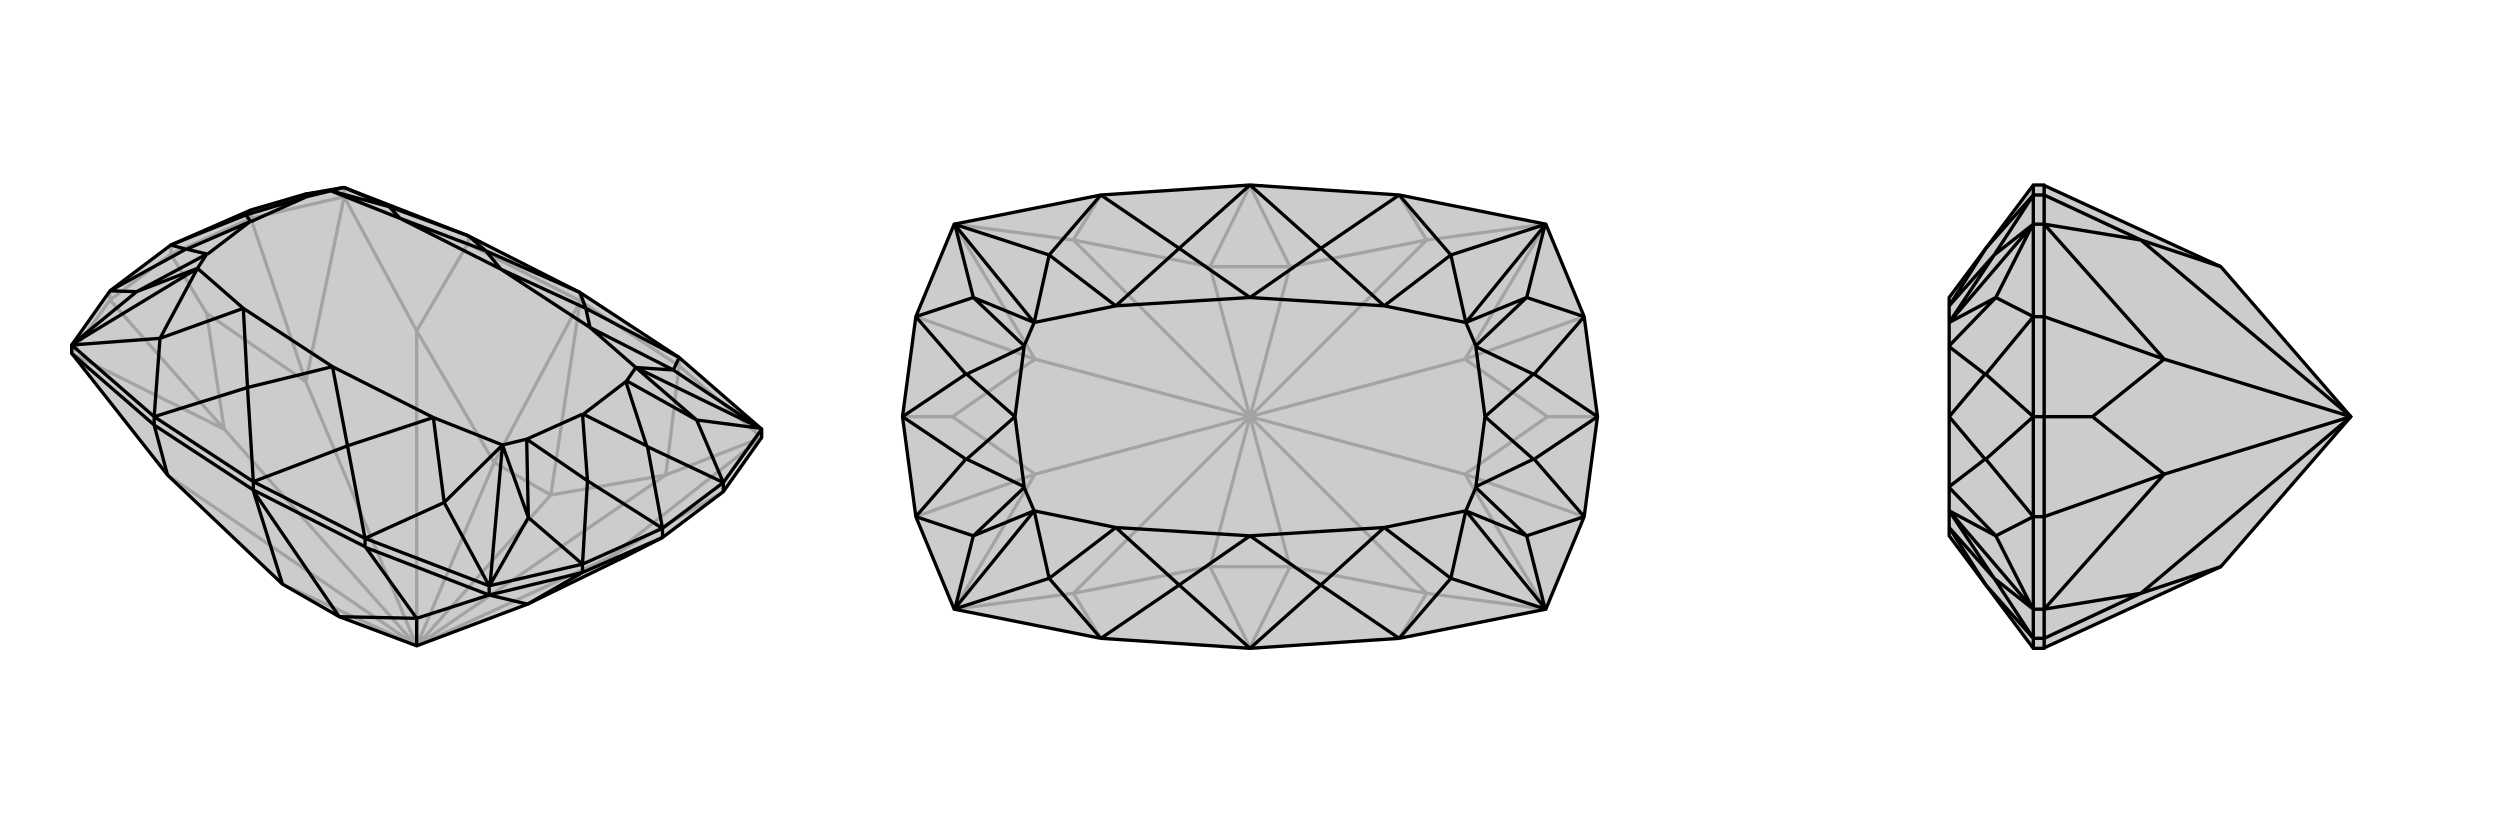 <svg xmlns="http://www.w3.org/2000/svg" viewBox="0 0 3000 1000">
    <g stroke="currentColor" stroke-width="4" fill="none" transform="translate(0 13)">
        <path fill="currentColor" stroke="none" fill-opacity=".2" d="M795,632L752,654L633,712L500,762L407,727L339,688L201,557L86,411L86,401L132,336L205,281L301,239L366,220L412,212L413,212L562,270L696,338L815,416L914,502L914,512L868,577z" />
<path stroke-opacity=".2" d="M696,348L696,338M562,280L562,270M815,426L815,416M205,292L205,281M132,347L132,336M413,223L413,212M301,249L301,239M561,280L413,223M815,426L914,512M696,348L562,280M562,280L561,280M561,280L500,384M696,348L815,426M815,426L815,426M815,426L799,557M696,348L696,349M696,349L593,542M696,349L661,581M132,347L205,292M205,292L301,249M205,292L248,363M132,347L86,411M132,347L269,502M301,249L413,223M301,249L367,445M868,577L731,656M661,581L799,557M86,411L269,502M413,223L500,384M413,223L367,445M593,542L661,581M500,762L661,581M269,502L248,363M367,445L248,363M269,502L500,762M500,762L367,445M752,654L731,656M914,512L799,557M914,512L731,656M500,762L799,557M500,762L731,656M201,557L500,762M500,762L339,688M500,384L593,542M500,762L500,384M500,762L593,542M301,239L413,212" />
<path d="M795,632L752,654L633,712L500,762L407,727L339,688L201,557L86,411L86,401L132,336L205,281L301,239L366,220L412,212L413,212L562,270L696,338L815,416L914,502L914,512L868,577z" />
<path d="M304,575L304,565M185,497L185,487M438,643L438,633M795,632L795,621M868,577L868,566M587,701L587,690M699,674L699,664M185,497L86,411M439,644L587,701M185,497L304,575M185,497L185,497M185,497L201,557M304,575L438,643M438,643L439,644M439,644L500,729M304,575L304,576M304,576L339,688M304,576L407,727M795,632L699,674M699,674L587,701M699,674L633,712M407,727L500,729M587,701L500,729M587,701L633,712M500,762L500,729M795,621L868,566M795,621L699,664M868,566L914,502M699,664L587,690M304,565L438,633M304,565L185,487M438,633L587,690M185,487L86,401M696,338L703,357M696,338L583,288M304,565L417,522M304,565L297,452M815,416L703,357M815,416L808,431M438,633L417,522M438,633L533,590M185,487L297,452M185,487L192,393M562,270L583,288M562,270L467,235M795,621L777,523M795,621L705,564M205,281L223,286M205,281L295,245M132,336L223,286M132,336L164,337M223,286L224,286M301,239L295,245M295,245L295,245M868,566L777,523M868,566L836,491M777,523L776,522M699,664L705,564M699,664L634,608M705,564L705,564M86,401L87,400M86,401L192,393M413,212L467,235M914,502L913,501M914,502L808,431M587,690L588,689M587,690L533,590M913,501L836,491M913,501L763,428M588,689L634,608M588,689L603,521M87,400L164,337M87,400L237,309M412,212L397,216M808,431L708,380M808,431L763,428M533,590L520,488M533,590L603,521M192,393L292,357M192,393L237,309M467,235L480,249M467,235L397,216M836,491L752,444M836,491L763,428M634,608L632,514M634,608L603,521M164,337L248,292M164,337L237,309M366,220L368,223M366,220L397,216M703,357L601,310M703,357L708,380M417,522L399,427M417,522L520,488M297,452L399,427M297,452L292,357M583,288L601,310M583,288L480,249M776,522L700,484M776,522L751,445M705,564L699,484M705,564L632,514M224,286L300,253M224,286L249,292M295,245L301,253M295,245L368,223M700,484L699,484M300,253L301,253M248,292L249,292M368,223L368,223M752,444L751,445M632,514L632,514M763,428L708,380M603,521L520,488M237,309L292,357M397,216L480,249M763,428L752,444M603,521L632,514M237,309L248,292M397,216L368,223M708,380L601,310M520,488L399,427M292,357L399,427M480,249L601,310M700,484L751,445M699,484L632,514M300,253L249,292M301,253L368,223" />
    </g>
    <g stroke="currentColor" stroke-width="4" fill="none" transform="translate(1000 0)">
        <path fill="currentColor" stroke="none" fill-opacity=".2" d="M679,234L855,269L901,380L917,500L901,620L855,731L679,766L500,778L321,766L145,731L99,620L83,500L99,380L145,269L321,234L500,222z" />
<path stroke-opacity=".2" d="M321,766L288,712M321,234L288,288M679,234L712,288M500,222L500,223M679,766L712,712M500,778L500,777M500,777L452,680M500,777L548,680M500,223L452,320M500,223L548,320M83,500L143,500M917,500L857,500M99,620L242,569M99,380L242,431M901,380L758,431M901,620L758,569M548,320L712,288M548,680L712,712M145,731L288,712M145,731L242,569M145,269L288,288M145,269L242,431M452,680L548,680M500,500L548,680M452,320L548,320M500,500L548,320M242,569L143,500M242,431L143,500M242,569L500,500M500,500L242,431M857,500L758,431M857,500L758,569M855,269L712,288M855,269L758,431M500,500L712,288M500,500L758,431M855,731L712,712M855,731L758,569M500,500L712,712M500,500L758,569M288,712L452,680M288,712L500,500M500,500L452,680M288,288L452,320M500,500L288,288M500,500L452,320" />
<path d="M679,234L855,269L901,380L917,500L901,620L855,731L679,766L500,778L321,766L145,731L99,620L83,500L99,380L145,269L321,234L500,222z" />
<path d="M500,222L585,298M500,222L415,298M500,778L585,702M500,778L415,702M679,234L585,298M679,234L741,306M679,766L585,702M679,766L741,694M321,766L415,702M321,766L259,694M321,234L415,298M321,234L259,306M917,500L841,449M917,500L841,551M83,500L159,551M83,500L159,449M99,620L159,551M99,620L168,643M159,551L160,551M99,380L159,449M99,380L168,357M159,449L160,449M901,380L841,449M901,380L832,357M841,449L840,449M901,620L841,551M901,620L832,643M841,551L840,551M145,731L146,730M145,731L259,694M145,269L146,270M145,269L259,306M855,269L854,270M855,269L741,306M855,731L854,730M855,731L741,694M854,270L832,357M854,270L759,387M854,730L832,643M854,730L759,613M146,730L168,643M146,730L241,613M146,270L168,357M146,270L241,387M741,306L661,367M741,306L759,387M741,694L661,633M741,694L759,613M259,694L339,633M259,694L241,613M259,306L339,367M259,306L241,387M832,357L771,415M832,357L759,387M832,643L771,585M832,643L759,613M168,643L229,585M168,643L241,613M168,357L229,415M168,357L241,387M585,298L500,357M585,298L661,367M585,702L500,643M585,702L661,633M415,702L500,643M415,702L339,633M415,298L500,357M415,298L339,367M840,449L782,500M840,449L771,416M840,551L782,500M840,551L771,584M160,551L218,500M160,551L229,584M160,449L218,500M160,449L229,416M782,500L782,500M218,500L218,500M229,585L229,584M229,415L229,416M771,415L771,416M771,585L771,584M759,387L661,367M759,613L661,633M241,613L339,633M241,387L339,367M759,387L771,415M759,613L771,585M241,613L229,585M241,387L229,415M661,367L500,357M661,633L500,643M339,633L500,643M339,367L500,357M782,500L771,416M782,500L771,584M218,500L229,584M218,500L229,416" />
    </g>
    <g stroke="currentColor" stroke-width="4" fill="none" transform="translate(2000 0)">
        <path fill="currentColor" stroke="none" fill-opacity=".2" d="M454,223L665,320L821,500L665,680L454,777L453,778L440,778L383,702L339,643L339,633L339,613L339,585L339,584L339,500L339,500L339,416L339,415L339,387L339,367L339,357L383,298L440,222L453,222z" />
<path stroke-opacity=".2" d="M453,766L440,766M453,234L440,234M453,500L440,500M453,731L440,731M453,620L440,620M453,269L440,269M453,380L440,380M453,766L453,731M453,234L453,269M453,766L453,778M453,766L453,766M453,766L569,712M453,222L453,234M453,234L453,234M453,234L569,288M453,620L453,500M453,500L453,380M453,500L511,500M453,620L453,731M453,620L597,569M453,380L453,269M453,380L597,431M453,731L569,712M453,731L597,569M453,269L569,288M453,269L597,431M597,569L511,500M597,431L511,500M597,569L821,500M821,500L597,431M569,712L665,680M569,712L821,500M569,288L665,320M821,500L569,288M440,500L440,620M440,500L440,380M440,620L440,731M440,380L440,269M440,778L440,766M440,222L440,234M440,766L440,731M440,234L440,269M440,766L383,702M440,766L393,694M440,234L383,298M440,234L393,306M440,500L383,551M440,500L383,449M440,620L383,551M440,620L395,643M383,551L382,551M440,380L383,449M440,380L395,357M383,449L382,449M440,731L439,730M440,731L393,694M440,269L439,270M440,269L393,306M439,730L395,643M439,730L339,613M439,270L395,357M439,270L339,387M393,694L339,633M393,694L339,613M393,306L339,367M393,306L339,387M395,643L339,585M395,643L339,613M395,357L339,415M395,357L339,387M383,702L339,633M383,298L339,367M382,551L339,500M382,551L339,584M382,449L339,500M382,449L339,416" />
<path d="M454,223L665,320L821,500L665,680L454,777L453,778L440,778L383,702L339,643L339,633L339,613L339,585L339,584L339,500L339,500L339,416L339,415L339,387L339,367L339,357L383,298L440,222L453,222z" />
<path d="M453,234L440,234M453,766L440,766M453,500L440,500M453,269L440,269M453,380L440,380M453,731L440,731M453,620L440,620M453,234L453,269M453,766L453,731M453,222L453,234M453,234L453,234M453,234L569,288M453,778L453,766M453,766L453,766M453,766L569,712M453,380L453,500M453,500L453,620M453,500L511,500M453,380L453,269M453,380L597,431M453,620L453,731M453,620L597,569M665,320L569,288M665,680L569,712M511,500L597,431M511,500L597,569M453,269L569,288M453,269L597,431M821,500L569,288M821,500L597,431M453,731L569,712M453,731L597,569M821,500L569,712M821,500L597,569M440,500L440,380M440,500L440,620M440,380L440,269M440,620L440,731M440,222L440,234M440,778L440,766M440,234L440,269M440,766L440,731M440,234L383,298M440,234L393,306M440,766L383,702M440,766L393,694M440,500L383,449M440,500L383,551M440,380L383,449M440,380L395,357M383,449L382,449M440,620L383,551M440,620L395,643M383,551L382,551M440,269L439,270M440,269L393,306M440,731L439,730M440,731L393,694M439,270L395,357M439,270L339,387M439,730L395,643M439,730L339,613M393,306L339,367M393,306L339,387M393,694L339,633M393,694L339,613M395,357L339,415M395,357L339,387M395,643L339,585M395,643L339,613M383,298L339,367M383,702L339,633M382,449L339,500M382,449L339,416M382,551L339,500M382,551L339,584" />
    </g>
</svg>